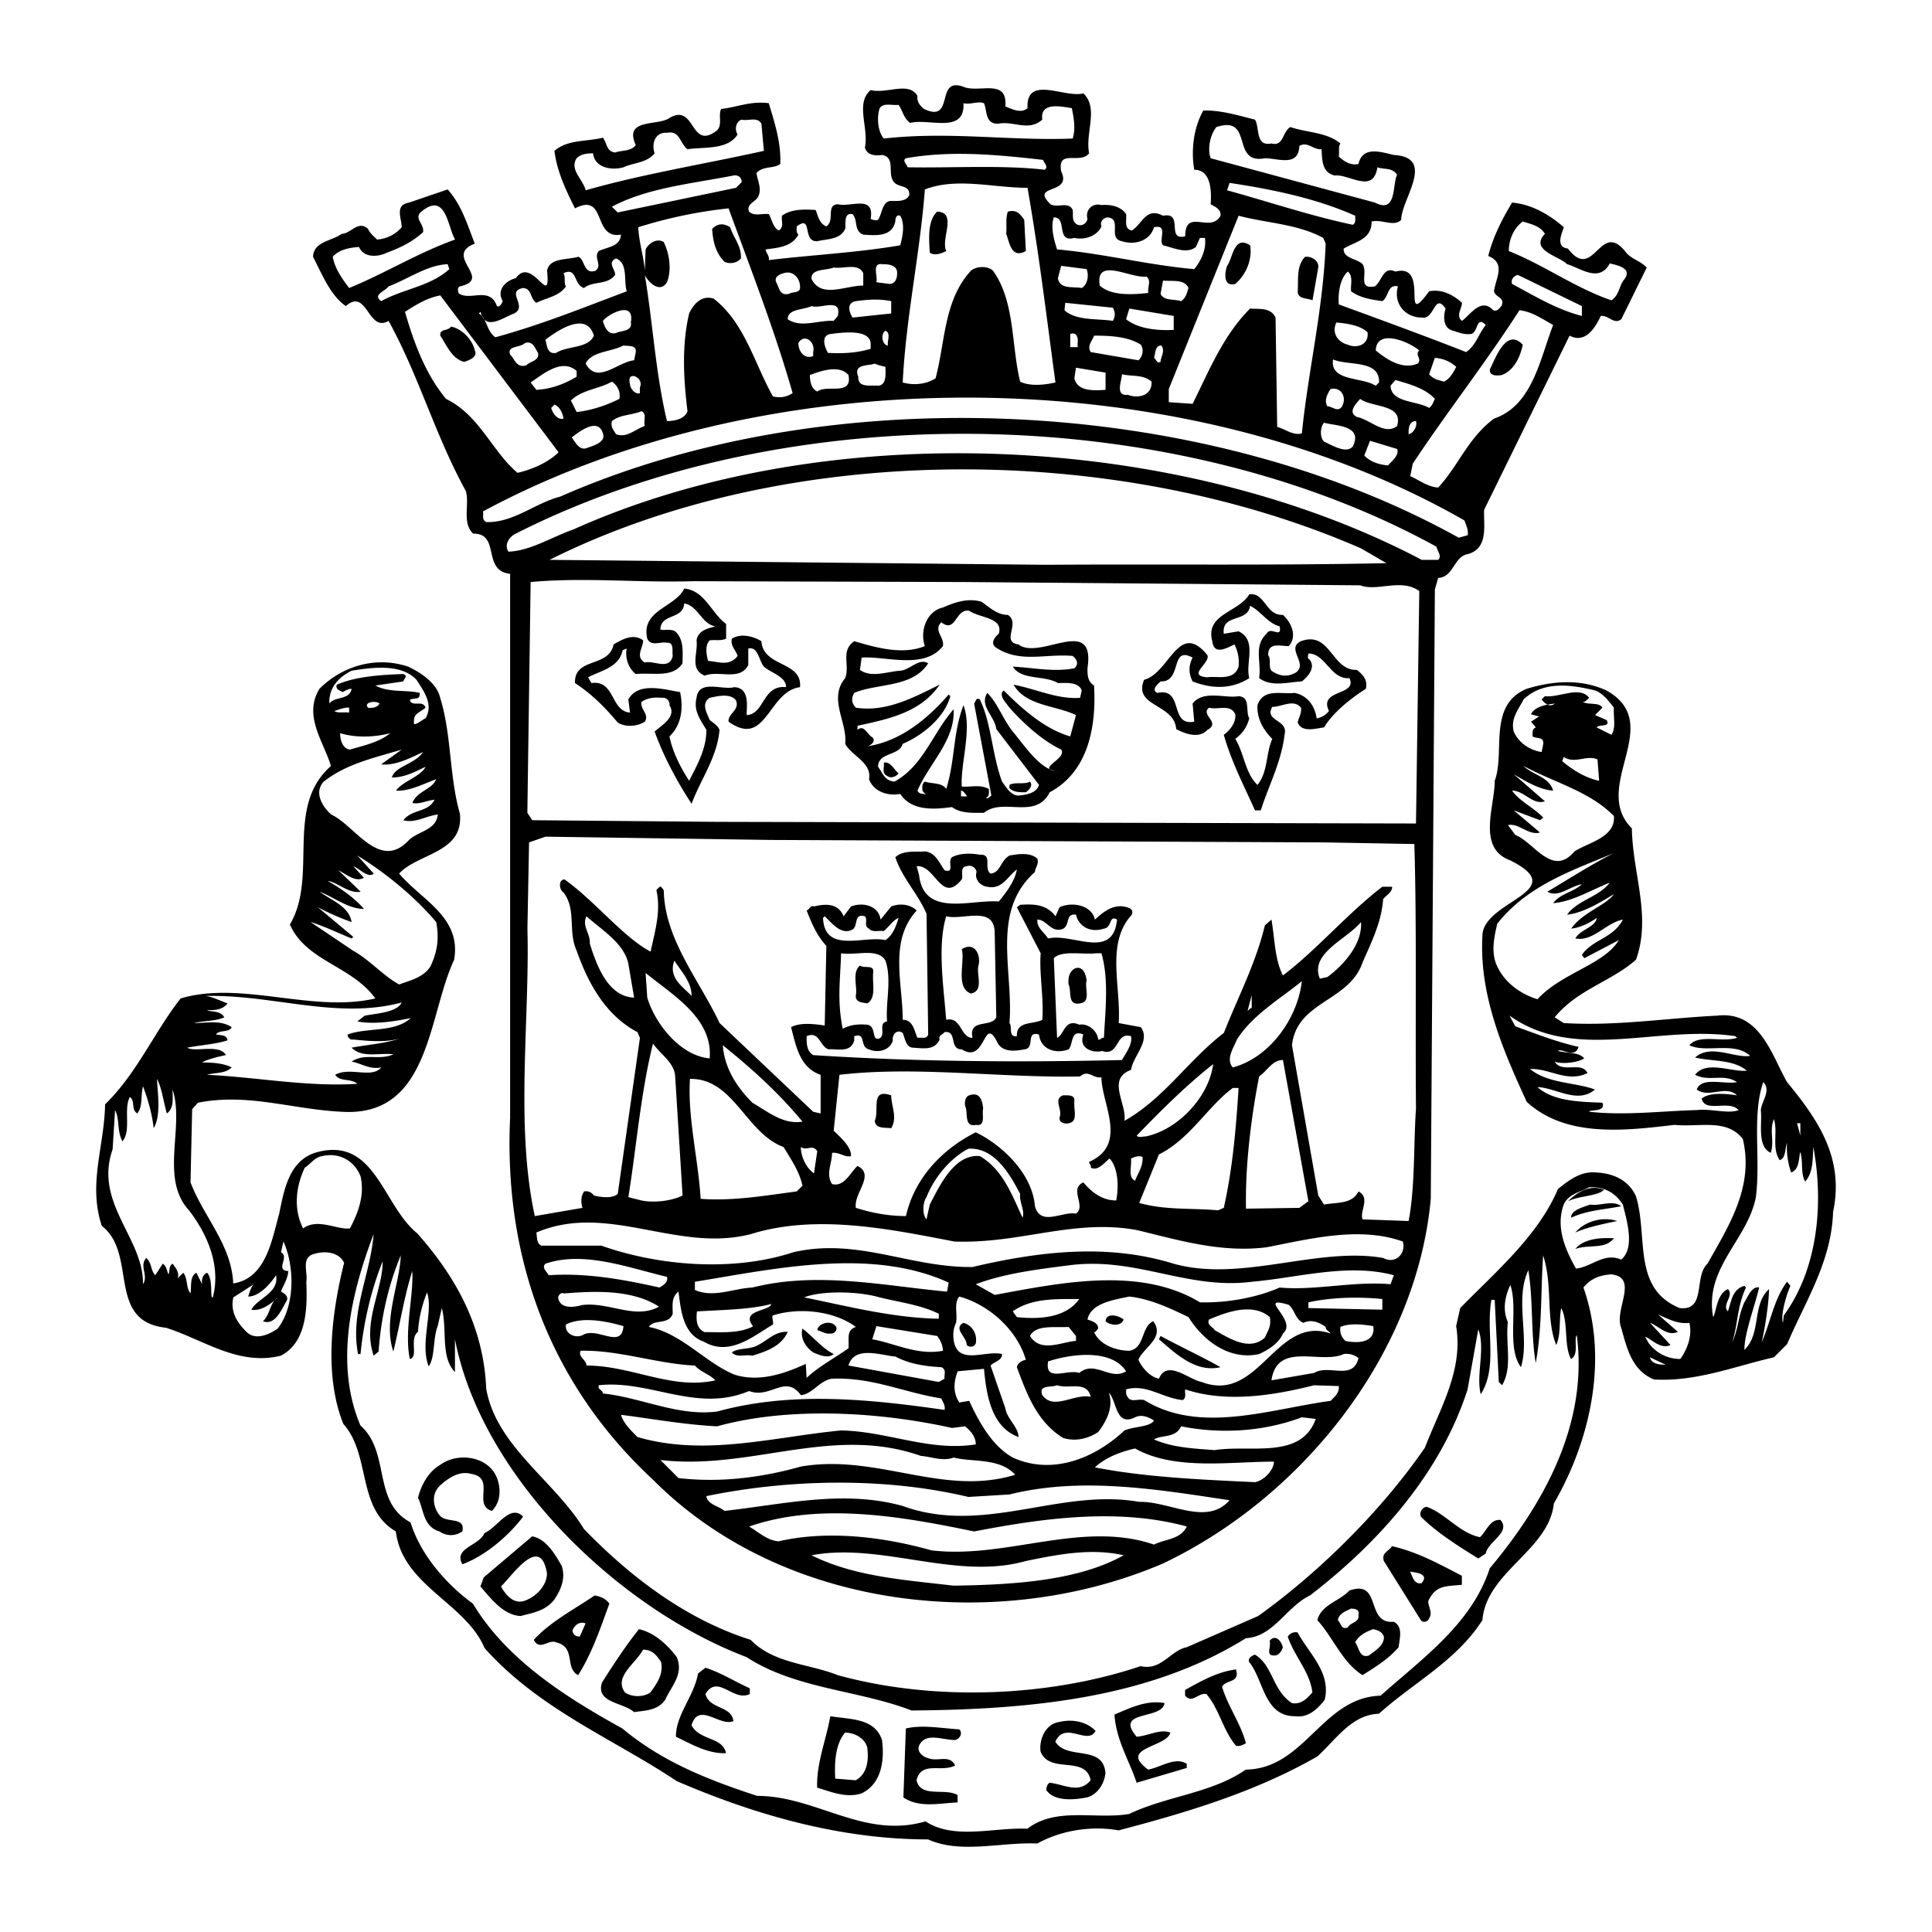 <svg xmlns="http://www.w3.org/2000/svg" width="2500" height="2500" viewBox="0 0 192.756 192.756"><g fill-rule="evenodd" clip-rule="evenodd"><path fill="#fff" d="M0 0h192.756v192.756H0V0z"/><path d="M100.303 10.626c.656.246 1.559.737 2.213.164-.164-3.36 3.688-.983 5.572-1.475 1.557 1.475.164 3.932.574 5.981-.902 1.147-3.197-.492-2.787 1.803 1.148 2.376-3.195 1.229-1.064 3.277.654.41 1.803-.328 2.213.573.08.492-.164 1.147.49 1.476.492.163.902-.164.984-.574-.246-.901.49-1.639 1.393-1.393.982-.082 1.967.164 2.459.901.082.573-.246 1.475.572 1.639 1.066-.656 1.395-2.376 3.113-1.475 2.131-.41.246 2.54 2.215 2.048 0-2.868 2.539-.246 3.521-2.048.082-.656-.574-.901-.982-1.147.082-1.23.082-3.441-1.639-3.441-.328-1.885-.082-4.179.902-5.9 1.639-.082 3.521.492 5.16.902.492.819 0 2.703 1.641 2.376 1.229.327 1.064-1.147 1.883-1.639 1.641.573 3.605.491 4.998 1.639-.244.327-.08.901-.164 1.312.574.492 1.148.9 1.969.737.408-1.885 2.375-1.147 3.523-.901 4.26.246.736 4.425.736 6.473-.736.738-1.885-.082-2.951.164 0 1.803-1.555 1.967-2.785 2.705-.082.983 1.312.983 1.885 1.556.574.901-.572 2.54 1.23 2.213.736-.575.818-2.049 2.047-1.476 3.525-.9.41 5.982 3.361 1.967 1.229-.246 2.375.328 3.277 1.147 0 .573-.656 1.311 0 1.803.818-.574 1.885-2.377 3.113-1.065.41.164.572-.164.82-.41.408-.901-.574-.819-.738-1.475.164-1.312 1.229-2.786-.574-3.523.492-1.967 1.393-3.688 2.377-5.327 1.965.164 3.768 1.229 5.162 2.459-.246.737-.82 1.966.41 2.13 2.621 3.441 3.195-3.032 5.816.409.574.656 1.395.82 2.049 1.476l-2.539 5.162c-.738.573-1.23-.41-2.049-.328-.574 1.23-1.559 2.786-3.113 1.967l-8.523 17.372c-.082 1.475.492 3.851-1.639 4.425-1.393.246-1.393 2.294-2.949 2.376l-.328 1.147-.408 60.8c-1.395 15.322-12.619 29.662-26.715 36.381-16.469 7.047-37.937 4.67-50.884-8.357-10.242-9.506-14.912-22.041-14.256-36.137V66.1v-8.85c-2.869-.327-.901-4.014-3.688-4.014-1.147-1.066-.327-2.951-.737-4.261-3.032-5.491-4.67-11.472-7.702-16.962-2.049 1.229-2.13-3.36-4.261-1.476-1.558-1.064-2.376-3.196-3.277-4.916.082-1.557 1.884-1.557 2.867-2.294.902 0 1.639-1.393 2.622-.492.164.41.574.737.901 1.065a3.57 3.57 0 0 0 2.458-1.229c0-.901-.737-2.213.738-2.459l3.85-1.312c1.393 1.558 1.966 3.524 2.705 5.408-3.196 1.23 1.885 3.524-1.476 4.262-.327.163-.163.41-.163.655 1.064.901 3.113-.738 3.85 1.311.246.165.492-.246.575-.491-.656-1.147.327-2.049 1.31-2.295 1.639-2.294 3.523 3.196 3.113-.737.246-1.31 1.968-1.064 3.115-1.393.654.164.491 1.803 1.72 1.393.737-.573-.245-1.31.327-1.966.82-.41 2.131-.41 2.213-1.639-2.869.491-1.393-4.262-4.589-2.622-.901-1.803-1.802-3.688-2.047-5.736 1.311-1.147 3.195-.901 4.833-1.312.41.493.329 1.393 1.229 1.476.656-.246 1.557-.083 2.049-.737-1.229-2.705 2.213-1.884 3.36-2.705 2.622-1.557 2.047 3.359 4.752 1.229.573-.573.082-1.475.411-2.13 1.556-.165 2.949-.819 4.752-.573.573 1.966 1.229 3.851 1.147 6.063-.656.492-1.722.163-2.376.901.082.737.573 1.556.163 2.376-.246.492-1.229.737-.901 1.475.493.492 1.312.165 1.968.246.327.573.41 1.312.983 1.639.573-.327.246-.983.327-1.475.902-.656 2.13-.656 3.361-.574.246.574.327 1.312 1.064 1.639.902-.573-.082-2.13 1.147-2.212 1.312.328 3.688-.983 3.278 1.475.246.082.41.165.737.082.41-.573.41-1.885 1.312-1.885.655 0 1.474.083 1.803-.573.082-1.147-1.23-.656-1.639-1.475-.493-.82.246-2.294-1.066-2.54-.656.081-1.475.081-1.72-.737.41-1.967-.984-4.425.573-5.737 1.639.41 3.769-.901 4.67.575-.082.573.246.983.656 1.31 3.113 1.476 1.064-3.278 3.934-2.212 1.557.657 4.424-.9 4.178 1.967zM65.742 130.367c-2.39 1.318-4.946-.494-7.666-.164-.824.246-2.226.412-2.39-.742 0-.166.248-.578.577-.412 3.049-.248 6.841-.412 9.479 1.318zm11.212-.265c-.165.742-3.134.576-1.814 2.225-1.402.742-3.215.578-4.864.578-.824-.412-.824-1.238-.742-2.061 2.473-.166 5.193-.166 7.42-.742zm-14.752 2.205c-.164 2.295-2.459.166-3.934.82-.737.492-1.966 0-1.803-.982 1.639-.821 4.017-.329 5.737.162zm32.94 13.111c1.885.49 4.588 0 6.145 1.721-7.21 2.213-13.766-2.131-21.387-.82-3.77 1.066-7.947 1.641-12.209 1.148l-1.801-1.803c9.013 1.064 17.125-3.523 25.975-.41 1.064.082 2.212.574 3.277.164zm12.208-12.127v.492c-1.393.082-3.523 1.229-4.588-.492.574-1.146 2.457-.818 3.852-.9l.736.9zm5 3.523c-1.559.982-3.113-1.146-4.672.164-1.229-.41-3.441.982-3.113-1.148 2.212-.736 6.308-1.31 7.785.984zm25.564-6.146l-7.375-.162v-.574c2.295-.492 4.916-.574 7.375-.328v1.064zm-.9 1.639c.246 1.723-1.639 1.723-2.787 1.477-.41-.41-.572-.82-.492-1.393.902-.411 2.294-.246 3.279-.084zm-1.475 3.197c-.574 2.293-2.951.572-4.426 1.475l-4.26.736c.572-3.932 4.916-1.557 7.209-2.621a1.865 1.865 0 0 1 1.477.41zm-1.969 2.785c.084.656-.408 1.064-.818 1.475-6.062.82-13.029 3.359-18.602-.082-.818-.164-1.475.41-1.801-.654v-.41c2.049-.574 3.686.9 5.654 1.064.408-.246.162-.736.246-1.064 4.178 1.393 8.93.574 12.863-.41l2.458.081zm-6.472 7.539c0 .82-.982 1.885-1.885 2.049-5.244-.246-10.979-.492-15.977-1.477 1.064-.982 2.539-1.557 4.016-1.883 3.932 2.212 9.422 1.311 13.846 1.311zm4.179-4.262c-1.475 4.098-6.555 2.541-10.08 3.113-2.129-.162-4.178-.246-6.062-1.064.738-.492 2.131-.082 2.705-1.311 4.096.818 8.357.49 12.045-.902l1.392.164zm-28.925-5.898c-.41.08-.82.326-.9.736.982 2.623 1.967 5.408 4.588 7.047 1.229.41 2.541.082 3.523-.574.818-1.064 1.557-2.457 1.064-3.932.82.818.656 3.439 2.625 2.457.654-.326 1.393 0 1.883.328-.41.654-1.967.574-2.949.984-2.949 2.785-7.211 4.506-11.145 2.703-2.049-1.148-3.359-3.523-4.343-5.654l-.983.164c-.656-.982-.573-2.049-.164-3.113l2.621-.246c.246 2.623.738 5.816 3.443 6.803 0-.986-1.148-1.805-1.312-2.869l-1.475-4.262c.41-.41 1.148-.492 1.148-1.146-1.721-.41-4.507 1.229-4.834-1.475-.083-.574 0-1.146.245-1.639.165-.902-.245-1.967.329-2.623 2.948.821 5.735 3.28 6.636 6.311zm9.752 19.502c-4.508 2.539-10.98 2.949-16.961 3.031-4.917-.574-9.916-.902-14.176-3.031 6.965-1.312 14.42 2.539 21.385.572 3.197-.654 6.474-1.31 9.752-.572zm-14.915-2.377c6.801-1.312 14.34-2.375 21.223-.492-.654 1.311-2.131 1.23-3.277 1.803-7.211-2.457-14.748 1.475-22.206.574-4.67-1.312-10.243-2.049-15.241-.902-1.147-.08-1.968-.9-2.951-1.475 7.131-2.459 15.325-.985 22.452.492zm3.524-3.688c7.211-1.803 14.832-.492 21.961.574-2.295 2.621-5.982.082-9.014.162-7.949-1.393-15.488 3.359-23.599.41-5.9-1.639-11.882-.164-17.781.492-.575-.492-1.722-.656-1.803-1.475 8.358-1.721 17.863-1.885 26.139.082l4.097-.245zm-4.424-6.8c.491.41 1.065.982 1.065 1.803-4.589.736-8.849-1.312-13.437-1.393-6.801.656-13.604 2.621-20.322.656-.737-.74-1.393-1.395-1.639-2.215 3.195.41 6.31.984 9.587 1.148 7.128-1.967 16.06-1.475 23.435.164l1.311-.163zm12.537-2.951c-1.723-.326-3.688 1.393-4.836-.162-.41-1.066.902-.738 1.475-.984 1.23.409 2.951-.493 3.361 1.146zm-14.913.164c.164.41.41.656.328 1.148-7.457-1.066-15.242-1.885-22.698.164-3.933.49-7.539-1.395-11.39-1.803 0-.328-.573-.41-.41-.82 5.081-.574 9.752 2.785 14.995.574 2.131.818 3.606-1.721 5.163.41 1.147-.084 1.884-1.477 3.115-1.639 4.014-.163 7.209 1.393 10.897 1.966zm0-3.114c.574.246.246.818.328 1.148l-.574.326-9.013-1.639c.573-2.049 3.359-.982 4.67-.9 1.393.737 2.949.983 4.589 1.065zm-24.583-.164c.574.656 1.393.82 2.049 1.475-4.342.984-8.358-1.475-12.865-1.475 0-.572-.901-.9-.573-1.475 3.851-.081 7.62 1.311 11.389 1.475zm24.172-2.949c.328.41.574.984.574 1.475-2.541.492-4.752-.736-7.047-1.146l.41-1.312 6.063.983zm33.187-1.885c.164.9-.166 1.311-.492 2.049-1.557 1.393-3.523.08-5-.738-.162-.326-.818-.49-.572-1.066 1.721-.737 4.344-1.719 6.064-.245zm-19.011-1.802c-1.311 1.885-4.014 2.047-6.227 1.803l-.41-.574c1.885-1.312 4.178-1.229 6.637-1.229zm10.898 1.802c1.477 2.377 4.098 4.342 7.047 3.688.9-.41 1.967-1.064 2.377-2.049 1.557-1.311-2.787-3.852.572-2.867.656.574.656 1.473 1.475 1.803.82-.41 1.639 0 2.215.41 0 .326.326.408.49.654-5.49-1.885-7.129 7.047-12.865 4.834-1.311-.246-3.441-2.295-4.26-.326-.902-.164-1.721-1.148-2.049-1.885.492-1.23 2.703-2.213 1.475-3.852-1.229.574-.818 2.703-2.377 2.949-1.393 0-3.031-.654-3.523-1.885.166.082.246-.164.41-.328 0-.572-.574-.736-1.064-.902.328-1.637 2.621-1.965 4.178-2.293 2.13.247 4.014 1.149 5.899 2.049zm-24.909-.328v.492c-4.588-.082-9.013-1.229-13.438-2.131 1.639-.656 5.243-.656 7.538 0 1.966.493 4.098.739 5.9 1.639zm-23.435 2.787c2.54 1.475 4.834-.492 6.884-1.721.081-.328-.165-.738 0-.902 2.539-.82 6.062-.49 8.275 1.148-.983.326-.656 1.145-.737 2.129-1.393.984-2.95 1.803-4.179 2.949l-.082-1.393c-1.967.902-4.589 1.885-7.13 1.066-2.95-1.229-5.243-4.098-8.521-4.752.491-.82 1.965-.164 2.375-1.312 0-.818-.165-1.639.573-2.211.247 1.802.411 4.261 2.542 4.999zm54.653-5.982c4.672-.408 9.588-1.885 14.178-.654l-.33.898c-3.686-.326-7.537.656-11.061.33-2.213.982-5.244 1.557-7.949 1.475-5.98-3.605-13.848-1.967-20.484-.738l-1.885-1.066c2.787-1.062 6.064-1.475 9.26-1.883 6.718-.901 11.798 2.458 18.271 1.638zm-30.236.082l-.163.902c-6.228-.574-12.948-2.049-19.42-.41-1.884.08-3.852 1.064-5.736.246v-.82c8.031-1.311 17.617-3.442 25.319.082zm-28.105-.574c.164.574-.491.902-.737 1.066-3.688-.82-7.292-1.475-11.062-1.229-.165-.33-.737-.74-.328-1.148 3.851-1.31 8.276.408 12.127 1.311zm8.358-4.26c6.555-2.049 13.93-.492 20.321.736 6.556.246 11.88-2.293 18.19-1.146 4.098.984 8.357 2.293 12.945 1.721 4.262-.82 9.26-2.131 13.604-.574.328 1.229-.738 2.295-1.967 1.639-6.555-1.146-14.176 2.459-20.895.574-6.637-2.049-13.438-1.229-20.074.328-6.229.08-11.472-2.949-17.865-1.475-5.98 1.965-13.356 1.393-19.174-.656h-5.981c-.491-.246-.41-.818-.491-1.311 7.13-3.033 14.013 2.047 21.387.164zm-5.9-23.764c-.82-.9-2.376-1.803-1.72-3.523.738 1.148 1.72 2.131 1.72 3.523zm-6.309-3.195l.574 3.359c-2.622-.082-3.769-3.277-4.424-5.409.082-.982-.82-1.72-.329-2.703 1.558 1.393 3.77 2.704 4.179 4.753zm8.113 9.422c-2.869-.244-5.409-3.357-6.228-6.062l-.165-2.459c2.705 2.212 6.72 4.507 6.393 8.521zm9.258 6.31c-1.885.328-3.442-.982-4.998-1.885-1.639-1.639-2.786-3.523-2.95-5.734 2.95 2.375 5.572 4.752 7.948 7.619zm1.475 2.95l-.327 2.213c-.819-.572-1.312-1.721-1.312-2.623.656.41 1.147-.327 1.639.41zm-3.359-.411c.738 1.23 1.557 2.377 1.885 3.854l-.573.572c-3.115.41-6.393.982-9.587.738-.246-4.016-1.312-8.113-1.066-11.963 4.343-.082 5.572 5.407 9.341 6.799zm-10.816-7.045l.737 11.881c-1.147.572-2.95.738-4.097.492l-1.312-.33c.819-5.078 1.229-10.404 2.458-15.322.74 1.067 2.133 1.885 2.214 3.279zm57.521-6.8c-.162-.082-.244.164-.41.244l.41-1.557v1.313zm7.539-3.116l-.738.164c-1.064-2.539 2.705-3.932 4.1-5.654.161 2.05-1.559 4.18-3.362 5.49zm-2.539.411c-.41 3.688-3.195 7.621-6.885 8.604-.736-.818.084-1.967.41-2.785 1.559-2.46 4.262-4.017 6.475-5.819zm-8.85 8.277c-.41 3.277-3.523 6.555-6.719 7.211-.328 0-.738.162-.902-.084 2.459-2.541 4.916-4.998 7.621-7.127zm-7.783 11.633c-.74-.326-.33-1.391-.41-2.211.326-.164.818-.328 1.146-.164.082.984-.492 1.638-.736 2.375zm10.322-9.258c-.244 3.852-.574 7.949-1.475 11.963l-.574.246c-2.785-.246-5.244 0-7.865-.736l1.967-4.836c3.113-1.557 4.834-4.752 7.373-6.637h.574zm6.965 11.307l-.902.656-5.324.082c-.082-4.262.492-9.014 1.311-13.191.82-.574 1.311-1.639 2.377-1.639l2.538 14.092zm-20.402-27.204c.82-.081.49-1.393 1.311-.901-.41 4.098-4.424 1.312-6.883 1.885-.41-.654-1.146-1.064-1.064-1.885.9 0 1.311 1.23 2.375.984.984-.246.328-1.639 1.475-1.476.327 1.312 1.557 1.804 2.786 1.393zm-14.176-4.916c.165-.409-.246-1.229.492-1.31.491-.165.901.163.983.573-.246.656.328 1.393 1.066 1.475 1.475.329 2.047-1.064 2.949-1.721-.164 1.066-.984 2.212-1.803 3.196-2.705-.245-7.457 1.639-7.948-2.622l-.246-.901c1.885-.165 2.459 3.85 4.507 1.31zm-10.899 4.999c.574-.329.083-1.639 1.23-1.312.327.327-.164.983.41 1.229.327.411.983.165 1.475.246.492-.409.983-1.147 1.475-1.31-.246.818-.573 1.72-1.312 2.212-2.13-.492-6.062 1.393-6.227-2.212l.165-.165c.654.574 1.639 1.967 2.784 1.312zm3.278 3.113c.656 1.884 0 4.177.164 6.064-.901.162-.164 1.146-.656 1.639-.983.492-.327-1.146-1.311-1.311-.902-.082-1.721 0-2.458.41-.573-2.869-.246-4.754-.163-7.539 1.475.246 3.687-.574 4.424.737zm21.551-.737c.736 2.539.41 5.49.246 8.439-.246-.082-.328.246-.574.164-.082-.902-1.064-1.641-1.885-1.475-1.475-.656-1.475.982-2.213 1.311l-.326-7.948c.818-.82 2.867-.329 4.26-.492h.492v.001zm-10.653-2.213l.164 8.604c-.492 1.064-2.786.082-2.375 2.049-1.23 0-1.066-2.131-2.624-1.803-.246-3.195-.901-7.375 0-10.325 1.639.411 4.671-1.065 4.835 1.475zm-8.112 11.635c1.147.082 2.13.246 2.622-.818-.164-.41.329-.492.493-.738 1.311-.164.409 1.723 1.72 1.723 2.457 1.555 2.131-3.688 3.605-.576.574.902 1.803.738 2.621.576 1.148-.084.082-1.887 1.477-1.477.162 1.477 1.639 1.967 2.949 1.477.49-.494.164-2.049 1.475-1.477-.492 1.311.82 1.885 1.885 1.639 1.721.574 1.311-1.967 2.869-1.475.162.818-.492 1.639-.902 2.377-10.324.244-20.73.164-30.809-.492-.656-.41-.656-1.148-.656-1.885 1.31-.574 1.31 1.064 2.212 1.312.737-.084 2.213.408 2.54-.902v-.41c1.229-.41.492 1.064 1.476 1.312.9.408 2.13.08 2.376-.902-.083-.574.409-1.146.983-.738.245.574.327 1.474 1.064 1.474zm10.653 14.586c-.082.902.49 1.639.246 2.375-.984-2.049-1.885-4.752-4.262-6.145-2.54-.246-4.016 2.951-4.999 4.836l-.327 1.475c-.41-.41-.41-1.639 0-2.215.737-1.883 2.294-3.85 4.179-4.832 2.622-.166 4.179 2.621 5.163 4.506zm5.981-11.717c.82-.738 1.312.246 2.131.08 0 2.623 2.705 6.721-1.229 8.441 0 .244.246.328.164.574.736.408 1.393-.574 1.885-.902.9.982.9 2.951.654 4.18-1.393 0-2.457-.82-3.277-1.803-1.475.654.328 2.375-.738 3.113-1.393-.246-3.523 1.311-4.096-.738-.246-3.195-3.197-6.062-5.9-7.373-3.441 1.719-6.145 4.67-6.965 8.355-1.803 0-3.442-.326-4.998-.818-.246-1.475 1.966-3.277.165-4.18-.738.656-1.312 2.131-2.54 1.805-.656-.984 0-2.049 0-3.113.737-.084 1.31.49 1.884.326.082-.902-1.066-1.885-1.722-2.539l.575-5.572c7.619-.902 16.142.328 24.007.164zm24.256-23.354l9.094.164c.246 7.948.082 17.618.164 26.385-.246 3.523-.082 7.865-.736 11.227l-4.59-.164c-.328-.82.82-2.131-.408-2.787-.656 1.312-2.213 1.064-3.443 1.312l-.572-.902-2.623-14.994c.492-4.426 5.736-4.344 7.047-8.277.9-2.047 1.885-4.015 2.049-6.308.328-.41.9-.656.9-1.23h-.982c-3.523 2.705-6.473 6.229-9.914 8.849-.82-1.557-.82-3.687-1.146-5.572l-.656.574c-.902 3.769-2.705 7.21-4.098 10.734-3.605 2.785-5.98 6.555-9.914 8.768.246-1.721-1.805-4.178.656-5.08.244-1.475 1.965-2.867.982-4.262l-2.213-.41c.246-3.686-1.311-7.948 1.311-10.815.246-.654-.49-.737-.818-.819-1.23-.165-2.131.656-2.867 1.31-.328-1.475-2.295-1.802-3.525-1.229l-.408.901c-.902-1.229-2.213-1.229-3.523-1.147l-.328.246 2.375 4.589c-.162 1.965.328 4.506.164 6.637-.9.492-2.621.082-2.539 1.639-.902.082-.41-.902-.738-1.312.41-5.242-1.885-11.142 2.541-15.076 0-.41.41-.737.246-1.311-.656-.656-1.885-.493-2.787-.328-.9.491-.9 1.72-1.885 1.803-.736-.491.246-1.967-1.064-1.885-.984-.164-1.967-.164-2.786.246-.491.409.327 1.639-.737 1.311-.493-.655-.902-1.802-1.968-1.885-.901.083-2.13-.163-2.949.574.655 2.049 2.293 3.687 3.113 5.654l.165 12.045c-.165.492-.656.246-1.066.328-.327-.656-.41-1.803-1.475-1.803 0-3.688-1.393-7.867 1.393-10.897-.656-.656-1.722-.739-2.54-.41l-1.066 1.31c-.163-1.31-1.639-1.802-2.949-1.31l-.738.983c-.491-1.229-1.638-1.312-2.949-.983-.327-.165-.41.246-.737.41.492 1.229.983 2.458 1.966 3.522l-.163 7.948c-1.066-.162-2.459-.326-3.36.164.491 1.805.819 4.016 2.95 4.754v3.852l-.737-.164-9.342-8.852c-2.049-4.342-5.49-8.356-5.572-13.272-.164-.165-.246-.41-.41-.329l-.327.329c.492 2.13-.165 4.179-.574 6.145-2.786-1.475-5.571-5.081-8.603-7.211-.655.083-.491 1.066-.083 1.312 1.312 1.72.41 3.851 1.312 5.816 1.066 3.033 2.786 6.392 6.063 8.113l.246.574-2.213 15.568c-.573.492-1.639.326-2.376.164-.246-.328-.573-.492-.983-.41-.327.492-.327 1.064-.164 1.639l-4.752.818c-1.966-9.012-.492-19.664-.737-28.678l.164-8.604 1.639-.573 22.451.327 55.142.245zM71.379 62.495c-.573.163-1.721.327-1.884 1.392.164 1.312-.738 2.869.818 3.524 1.393-.574 3.523.573 4.344-1.065v-1.639c.982-.246 1.064 1.229 1.558 1.803.737.654 2.211.983 2.211 2.047-2.376-.246-2.13 2.705-3.934 2.786 0-.902.329-2.704-1.229-2.786-1.229.329-3.523-.819-3.769 1.066-.328 1.312.41 2.212.983 3.196 0 1.966-.983 3.604-1.721 5.079-.901-1.393-1.639-2.867-1.966-4.425 1.229-1.147 1.392-2.867 1.064-4.425-1.557-.245-4.179-1.064-5.163.738l.165 1.311c-1.967-.163-1.476-3.278-3.852-2.949l-.328-.574c1.229-.656 3.113-.983 3.441-2.703l.41-.165c-.164.82.083 1.884.901 2.541 1.803-.165 3.688.41 4.67-1.066 0-1.147.165-2.375-.737-3.194-.41-.246-.983-.083-1.474-.165 0-1.639 2.293-.983 2.376-2.622 1.395.246 1.723 2.05 3.116 2.295zm28.269.738c-.41.327-.9.982-.246 1.393 2.377 1.556 4.916.573 7.621.818.41.329.654.821.164 1.229-2.049.41-4.262-.082-6.146-.163.9 1.393 3.113.819 4.508 1.639.736 0 2.047-.164 2.375.737l-.164.737c-2.295.164-4.424-.901-6.637-1.312 1.229 2.13 4.18 2.049 6.227 3.032l-.572 2.13c-2.541-.737-4.752-2.703-6.637-4.588-.574.491.246 1.229.572 1.721 1.475 1.639 3.277 3.277 5.162 4.179.656.983-2.867 1.966-.164 2.213-1.885-.083-3.359-2.458-4.67-4.016-.984-1.229-1.475-2.786-2.539-3.851-.82 1.31.736 2.295.9 3.605l4.262 5.572c-.246.82-1.23.983-2.049 1.066-.738 0-1.229-.82-1.639-1.393-.984-2.623-1.066-5.818-2.213-8.194-.41-.246-.41.246-.574.409l1.721 9.178c-.162.082-.246.327-.572.246.41-.164.326-.574.326-.901-.9-.492-1.801-.164-2.703-.246-.164-2.213 1.066-5.737.165-8.113-1.066 2.786-.82 5.491-1.722 8.358-.409-.656-1.393-.492-2.131-.737-.327.246-.245.573-.245.9l.41.493c-.246-.329-.656 0-.901-.493 1.147-2.704 3.769-4.998 3.606-8.111-2.049 2.294-3.032 5.653-5.9 7.211-.983-.083-1.147-.82-1.639-1.476 0-1.475 2.13-1.065 2.458-2.294 1.966-.82 4.179-2.623 4.752-4.753l-.165-.165c-2.13 2.459-4.833 4.672-8.111 5.164.328-.083.902-.491.492-.901-.492-.246-.82-1.312-1.475-.737v-.41c3.031-.656 6.31-1.312 8.193-4.098-2.376 1.147-5.244 2.786-8.357 2.295-.41-.41-.491-.902-.164-1.475 2.295-.983 5.818-.492 7.375-2.951-.901-.572-1.803.656-2.786.738-1.312.083-2.869.739-4.015-.082l.164-1.229c2.458-.165 6.228 1.229 8.112-1.147.164-.902-.983-1.558-.164-2.376 1.474 1.148 1.393-1.393 2.786-1.147 1.065.738 3.442.656 2.949 2.296zm28.024-.738c.246 1.311-.902-.083-1.312.738-1.311 1.229-.49 2.786-.736 4.425 1.23.9 2.785.408 4.262.327.736-.573 1.393-1.475.736-2.212-.244-.083-.082-.41-.082-.574 1.723 0 2.213 2.622 4.098 2.459.818 1.802-3.113 1.064-2.049 3.277a1.942 1.942 0 0 1-1.229.737c-.164-1.23-.902-2.295-2.213-2.541-1.311.163-3.113-.492-3.688 1.229-.082 1.393.656 2.54 1.475 3.359-.654 1.476-.41 3.279-1.475 4.589-1.229-1.147-1.311-3.114-2.213-4.589.738-.573 1.148-1.146 1.395-2.047-.41-.737.164-2.13-1.066-2.213-1.311.246-3.521-.655-4.588.737L119.15 72c-2.541.492-.984-3.442-3.688-2.868-.656-.327.082-.901.326-1.147 2.215.081.902-3.605 3.197-2.376-.41.818-.41 1.556 0 2.376 1.885.737 3.852.82 5.654-.327-.41-1.558.818-3.771-1.066-4.671l-1.475.246c-.246-2.05 2.375-1.066 2.623-2.787 1.066.492 1.722 1.721 2.951 2.049zM96.289 58.07l39.413.327c1.723.656 4.098-.737 5.9.573l-.328 23.19-69.73-.164-18.437-.164-.492-.737.327-23.025c5.408-.492 10.57.082 16.225-.083l27.122.083zm43.1-13.275c.246.656-.572 1.229-.902 1.639-.9-.082-1.719-.328-2.375-.983l.574-1.476 2.703.82zm-79.236-1.557c.329.901-.982 1.23-1.639 1.476-.737.246-1.147-.656-1.475-1.066.738-.573 2.623-2.049 3.114-.41zm74.812 1.312c-.656.738-1.967-.082-2.869-.492-.41-.41-.41-1.393 0-1.884 1.148.327 3.933.245 2.869 2.376zm6.308-2.541c.164.492-.246 1.229-.736 1.312 0-.246-.082-1.312.736-1.312zm-76.94.492c-.983.329-1.803 1.229-2.868.82-.246-.41-.574-.737-.41-1.312.819-.656 1.966-.573 2.95-.983.573.246.163.983.328 1.475zm-8.113-.737c-.573.165-1.065-.491-1.229-1.064l.329-.329c.491.164.818.82.9 1.393zm83.169.737c-1.229.983-2.703-.656-4.014-.902-.984-.491 0-1.393.326-1.801 1.231.902 4.344.492 3.688 2.703zm-5.489-1.966c-.41.656-.984 0-1.477 0-.328-.575 0-1.229.328-1.722 1.065-.246 1.64.82 1.149 1.722zm-72.108-.737c-1.31.656-2.786 1.147-4.26 1.31l-.574-1.147c1.066-1.064 2.786-1.147 4.098-1.884.49.328.9.982.736 1.721zm81.366 0c-.164.327-.246.656-.572.902-1.23-.739-3.77-.493-3.854-2.214l.492-.573c1.393.409 2.952.819 3.934 1.885zM63.84 38.65v.573c-.491.165-.983-.491-.983-.901-.409-1.475 1.476-.655.983.328zm51.049-.574c.082 1.393-1.311 1.722-2.377 1.312-1.311.165-.572-1.475-.572-2.049.982.245 2.13 0 2.949.737zm-30.235-.655c.409 2.131-2.13.9-3.115 1.638-.573-.246-.737-.983-.737-1.638 1.066-.41 2.95-1.066 3.852 0zm25.647 1.475c-1.229.081-2.787.163-3.113-1.147l.162-1.065 2.951.493v1.719zm-52.77-1.885v.573c-1.229.737-2.541 1.229-4.015 1.312l-.575-.737c1.231-.82 3.116-2.459 4.59-1.148zm30.809-.41c0 .656.164 1.804-.737 1.885-.737-.081-2.048.246-1.967-.901-.574-1.31 1.066-1.064 1.64-1.31.327.162.737.245 1.064.326zm49.246 1.558l-.326.327c-1.395-.901-4.59-.41-4.262-2.622 1.557.656 4.67 0 4.588 2.295zm7.703-1.558c-.246.492-.654 1.229-1.229 1.475-.574-.163-1.066-.246-1.475-.737l.572-1.639c.822.082 1.478.328 2.132.901zm-29.416-2.13c.408.573-.084 1.147-.084 1.639-.408.165-.408-.246-.654-.41.164-.492.082-1.229.738-1.229zm-52.442.655l-.164.819c-1.639.164-3.687 2.459-4.834.329.573-1.23 2.541-1.148 3.769-1.803.491.082 1.31-.081 1.229.655zm-9.752.082c.165.82-.819.82-1.146 1.229-.984.329-1.147-.573-1.639-1.064-.329-.901.983-.656 1.475-1.147.819-.247.983.491 1.31.982zm27.451-.082v.409c-.901.329-1.476-.492-1.476-1.31.575-.983 1.722-.164 1.476.901zm60.472-.164c-.492.41.328.902-.164 1.312-1.475.654-3.113-.41-4.178-1.312.08-2.211 3.277-.901 4.342 0zm-27.778-.572c.326.492.164 1.229-.246 1.556l-4.752-.819c-.41-.574.162-1.147.326-1.639 1.639 0 3.36.081 4.672.902zm-6.31-.164v.41h-.736v-1.312c.656-.246.818.41.736.902zm-20.648 0v.573c-1.311.41-2.786.493-4.261.41-.327-.573-.737-1.721.246-1.885 1.31-.164 3.852-.491 4.015.902zm1.72.245c-.492 0-.819-1.065-.246-1.475.575.246.164.983.246 1.475zm-29.335-.983c-.573 1.311-2.622.983-3.769 1.721-.902.164-.902-.737-1.065-1.312 1.065-.819 4.097-2.949 4.834-.409zm77.188-.328c.164 1.23-1.064 1.639-1.967 1.23-.982-.246-1.639-1.147-1.146-2.213.901.082 2.375.245 3.113.983zm-73.5-.984c.164.82-.82.82-1.312.983-.9.41-1.31-.492-1.475-1.146.493-.655 3.197-2.131 2.787.163zm54.163.738c-1.557.083-3.523-.081-4.752-1.064l.326-1.065 4.426.737v1.392zm-33.514-1.393l-.41.492c-1.556-.083-3.277.738-4.588-.164 0-1.065 1.556-.901 2.376-1.312.902.329 3.032-.901 2.622.984zm27.449-.819c.246.492.246.819 0 1.311-1.639-.247-3.688 0-4.834-1.065l.082-.737 4.752.491zm-22.122.573l-3.852.41c-.328-.491-.655-1.475.328-1.639 1.229-.164 2.295-.246 3.524 0v1.229zm29.661-2.54c-.164.492-.246.984-.736 1.312-.738-.246-1.721 0-2.051-.737l.246-1.312c.985.082 2.131-.164 2.541.737zm-38.757-.163c.082.737-.737.491-1.066.737-.983.246-.983-.574-1.31-1.147-.246-.573.41-.82.737-.901.983-.328 1.639.573 1.639 1.311zm54.98.491c.902.656 1.969.819 3.115.983.656-.41.492-1.721 1.559-1.475-.494 1.72.736 3.113 2.375 3.113 1.311.246 1.229-2.54 2.377-.901-.246.82-.246 1.967.736 2.213.574.163 1.064.409 1.803.327.738-.164.492-1.884 1.475-.901-.736.901-.982 2.049-1.967 2.704-4.178-1.639-8.439-3.196-12.701-4.753-.08-1.064.084-2.539.902-3.278.574.493.246 1.312.326 1.968zm-20.401-1.475c.49.492.082.901.162 1.639-1.475.164-3.688.328-4.834-.738-.49-2.949 3.116-.655 4.672-.901zm-28.27-.328v1.229c-1.803 0-4.179 1.312-5.162-.655-.082-1.066 1.474-.82 2.211-1.147.984.164 2.459-.491 2.951.573zm22.288-.409c.246.655.082 1.556-.492 1.884-.82-.163-2.213.164-2.375-.983l.326-1.229 2.541.328zm-18.929.163c.083.574-.082 1.312-.737 1.312l-1.311-.164c.163-.573-.493-1.966.573-1.803.411 0 1.312 0 1.475.655zm-26.958 2.049c-4.342 1.639-8.604 3.359-13.111 4.588-.901-.654-.819-1.884-1.639-2.376l.164-.163c.492 1.966 2.213.573 3.359.163 1.393-.737-.9-2.212.901-2.54.902.083.656 1.066 1.312 1.476.983-.492 2.294-.656 2.949-1.639-.246-.328 0-.902-.246-1.312 1.393-.656.984 1.147 2.048 1.475.902-.738 2.295-.246 3.114-1.311 0-.573-.819-1.229.083-1.639 1.23.492.739 2.212 1.066 3.278zm44.659-5.326c1.146.246 2.293-.246 2.703-1.147-.164-.491.164-.818.574-.901 1.557.083 0 2.131 1.475 2.377 1.229.409 2.785 0 3.195-1.393 1.475-.329.41 1.311.9 1.802 1.066.246 2.377.901 3.277.164.166-.328.248-.573.41-.901h.492c.164 1.066-.328 2.213-1.064 3.114-4.67-.41-9.014-1.557-13.686-1.967-.326-.983-.654-2.295-.326-3.196 1.393-.001.165 2.539 2.05 2.048zm-21.06-.327c1.229.082 2.868.246 3.196-1.312 0-.246.082-.737.492-.573.491.819.246 2.048 0 2.949-4.261.737-9.096.983-13.11 1.476.081-.41-.246-.655-.329-1.065 1.23-.165 2.622-.246 3.278-1.475-.246-.246-.163-.574-.163-.82 1.639-1.229.492 1.558 2.047 1.476 1.066-.246 2.294-.164 2.786-1.229.083-.573-.164-1.639.737-1.475.574.655.083 1.638 1.066 2.048zm-41.297 3.441c-1.884 1.721-4.589 1.966-6.801 3.195-.901-.656.409-.983.737-1.475 1.966-.737 3.851-2.131 5.899-2.213l.165.493zM74 18.165l-.573.574-11.8 2.458-.573-.573c3.523-1.885 7.948-2.294 12.127-3.113.41-.084.819.162.819.654zm30.072-2.212c.082.327.574.656.164.983-4.18-.492-9.341-.165-13.683-.246-.083-.327-.574-.656-.165-.901 4.59-.819 9.342-.328 13.684.164zm31.137 5.572c0 .327.084.737-.244.901-4.262-.901-8.359-2.294-12.537-3.441l.246-.737c4.342.654 8.685 1.555 12.535 3.277zm22.617 9.996c-2.541-.655-4.672-1.966-6.965-3.195-.164-.491.244-.82.572-.901l6.393 3.113v.983zm-3.687-8.194c-1.557 1.638 1.393 2.213 2.213 3.032 1.393.41 3.195 1.885 4.26-.082.574.164 2.295.41 1.475 1.558-.572.655-.49 1.556-1.311 2.13-3.605-1.229-6.719-3.523-10.242-4.916 0-1.147.492-2.294 1.393-2.95.737.245 1.719.409 2.212 1.228zm-27.942-7.538c1.311 0 3.359.901 3.439-1.229.82-.492 1.395.41 2.213.327.082 1.065 0 2.294 1.312 2.623 1.475-.164 3.852 1.884 4.262-.82.654.246 1.473 0 1.965.737-.492.983 0 3.934-2.211 2.786l-16.389-4.425c-.328-.901-.082-2.295.572-3.113 3.771-1.229 1.396 3.769 4.837 3.114zm-26.631-3.441c1.557-.329 3.031.818 4.424-.41-.246-1.803 1.885-1.312 2.951-1.147.162.902.408 1.966.082 3.032-6.311.246-12.292-.737-18.846 0-.574-.656-.737-2.049-.41-3.032.41-.574 1.229-.246 1.885-.329.41.574.491 1.312 1.147 1.803 1.884-.492 5.49 1.147 5.327-1.966.737.163 1.474-.246 2.046 0 .33.737.084 2.049 1.394 2.049zm-23.598 0l.246 2.703c-5.901 1.312-12.046 2.295-17.782 3.934-.246-1.066-1.639-2.049-.901-3.196.41-.409.983-.491 1.639-.491.164 1.474 1.884 1.72 3.031 1.393 1.065-.491 2.294-.41 3.113-1.393-.327-.902 0-2.131 1.229-2.049 1.312-.246 1.23.984 2.049 1.639 1.72-.246 4.015.083 4.998-1.475-.328-.492-.163-1.31.41-1.474.657.163 1.558-.33 1.968.409zM45.404 23.901c-3.687 1.311-6.965 3.359-10.57 4.834-.737-.983-1.393-1.884-1.639-3.113.656-.737 1.639-.902 2.622-.983.491 1.147 1.967.983 2.786.573 1.311-.492 2.54-1.064 3.604-2.048.164-.82-.983-1.393-.163-2.049 2.458-2.049 2.622 1.557 3.36 2.786zm10.324 21.222c-.983.984-2.622 1.722-4.096 2.049-2.541-2.13-3.769-5.735-7.129-7.374-2.048-2.459-3.195-5.572-4.097-8.686 1.147-.738 2.212-1.393 3.523-1.639l11.799 15.65zM72.69 20.788c2.212 6.063 4.588 12.126 6.391 18.436-.656.41-1.229.492-1.966.329-1.885-3.361-2.786-7.293-5.901-9.751-1.229-.41-2.047.573-2.458 1.474-.737 3.115-.574 6.474-.164 9.751-.246.737-1.229.983-2.049.983-1.147-4.833-1.393-9.668-2.211-14.585.081.327 1.393 2.049 2.211.737.493-1.229.247-2.867-.327-4.015-.656-.41-1.474.081-1.803.737l-.081 2.13c-.082-1.31-.574-2.786-.656-4.342a46.284 46.284 0 0 1 9.014-1.884zm29.826-2.049c1.148 6.556 1.885 12.782 2.787 19.42-1.066.246-2.541.409-3.523-.083-.902-3.687-.492-7.948-2.705-11.062-.492-.491-1.639-.491-2.211 0-2.705 2.95-2.541 7.047-3.524 10.734-.901.573-2.13.737-3.277.41.327-6.555 1.72-12.783 2.211-19.257 3.196-1.228 6.8-.162 10.242-.162zm29.5 4.998l.246.573c-.246 6.556-1.723 12.537-2.377 18.928-.82.246-1.639-.409-2.459-.655l-.164-10.898c-.492-1.065-1.721-.819-2.539-.901-2.705 2.704-4.098 6.228-5.736 9.506l-2.377-.165v-1.311l6.965-17.289c2.784.737 5.9.819 8.441 2.212zm22.943 8.685c-1.312 3.359-2.049 8.031-5.9 9.341-2.623 1.966-3.523 4.671-5.572 6.882-1.064-.081-1.885-.737-2.785-1.146l.246-1.23c3.357-5.079 7.455-10.324 10.65-15.322 1.312.165 2.295.902 3.361 1.475zm-8.85 19.503c.162.49.408.9.326 1.474l-.9.246c-25.482-14.176-62.685-15.978-89.643-4.097-2.541.656-4.671 2.622-7.375 2.54-.491-.246-.246-.737-.327-1.064 28.597-15.406 69.894-15.16 97.919.901zm-2.787 2.622c.082.492.572.9.164 1.31h-1.639c-24.09-12.7-59.324-14.42-84.644-3.031-2.131.737-4.262 2.13-6.473 2.213-.492-.737.164-1.557.737-1.803 26.959-13.684 65.306-13.276 91.855 1.311zm-4.998 1.639c-11.471.246-22.289.081-33.924.163l-49.574-.492c23.763-11.881 56.539-11.799 80.958-1.147l2.54 1.476zm-64.405-30.4c-.41.491-1.147.573-1.639.327-.902-.901-1.147-2.048-1.229-3.277.573-.573 1.147-.573 1.802-.163.329 1.064 1.147 1.884 1.066 3.113zm20.485-.738c-.491.246-1.147.492-1.639.163-.082-1.311-.246-3.195.738-4.097 2.048.083.328 2.705.901 3.934zm7.784-3.114l.164 3.114c-1.475.819-1.639-.901-1.965-1.721.08-.983-.084-1.393.162-2.212.902-.246 1.23.246 1.639.819zm22.535 2.54c.246 1.393-.41 2.95-1.477 3.852-1.229.328-1.064-1.147-.818-1.803.572-.737.656-3.113 2.295-2.049zm6.8 2.213l-.574 3.277c-.492-.246-1.475-.082-1.475-.901.082-1.066-.164-2.54.736-3.441.657-.082 1.395.41 1.313 1.065zm20.403 7.703c-.246 1.229-.9 2.622-2.129 3.032-.494.082-1.23.082-1.148-.574.574-1.148 1.638-4.18 3.277-2.458zm-104.555.572c.328.656-.574.983-1.066 1.147-1.229-.328-1.721-1.639-2.376-2.622-.082-.737.737-.41 1.064-.901.985.165 2.132 1.229 2.378 2.376zM72.445 62.25v1.475c-.656.246-.902.082-1.639.163-.493.493-.329 1.393-.165 2.049 1.065.083 2.131.574 2.95-.492-.163-.572-.737-.982-.573-1.72.901-.575 2.13-.246 2.95.246.163 2.622 4.096 1.966 3.851 4.588-3.196.41-3.359 6.146-7.128 3.442-.083-.818 1.146-1.147.737-2.13-.574-.738-1.885-.41-2.622-.246-.902.573-.247 1.558 0 2.212.327.246.818.574.982.984-.246 2.785-1.884 4.916-2.786 7.374-1.393-2.13-2.786-4.671-3.688-7.211.738-.655 2.213-1.474 1.476-2.622.082-.41-.329-.819-.738-.737-.738-.082-1.475 0-2.048.41-.164.737.819 1.229.328 1.966-.738.492-1.967.574-2.705.082-1.31-1.556-2.622-2.868-4.261-3.932-.081-2.622 3.361-1.476 3.852-3.852.819-.491 1.966-1.147 2.949-.41 0 .738-.819 1.64.165 2.213.901-.246 2.458.819 2.786-.656-.082-.491.165-1.393-.574-1.311-.654-.163-1.556.41-1.966-.409-.656-2.869 2.786-3.115 3.688-5 2.047.163 2.703 2.457 4.179 3.524zm56.127 2.211c-.9 0-2.049-.41-2.049.901.33.41 0 1.147.33 1.556.818.574 1.639.656 2.457.164 1.229-.902-1.064-2.376.492-3.113 2.949-1.066 3.031 2.949 5.572 2.868.736.574 1.064 1.066.9 1.885-1.557.983-3.277 2.376-4.18 3.852-.736.082-2.211.573-2.621-.493.082-.491.41-.9.328-1.474-.738-.902-1.885-.082-2.869-.082-.818 1.474 1.639 1.229 1.229 2.786-.326 2.704-1.557 4.998-2.375 7.538h-.574c-1.146-2.54-2.375-4.916-3.113-7.538.656-.491 1.23-1.23 1.146-2.049-.49-1.065-1.721-.41-2.621-.655-.902.737 1.229 1.474-.164 2.213-.818.9-2.211.408-3.113-.083-.164-2.54-4.344-2.211-3.197-4.917 2.541-.656 3.443-5.981 6.311-2.458.328.818-2.131 2.049 0 2.212.982-.163 2.623.41 3.113-1.064a3.976 3.976 0 0 0-.41-2.213c-.736.329-2.047 1.147-2.213-.327-.736-2.705 2.623-2.868 3.689-4.67 1.557-.246 1.639 2.13 3.359 2.049.819.736 1.476 2.129.573 3.112zm-28.023-3.113c1.312.818-.736 2.703 1.066 2.949 2.129 1.639 7.703-3.032 6.883 2.376 0 .656 0 1.312.654 1.722.246 4.097-.572 8.604-4.424 10.652-1.393 2.786-4.672.491-6.557 2.049-1.145 0-2.292.081-3.194-.574-1.803.246-4.015.41-5.162-1.311-1.393.246-2.705-.328-3.113-1.475.327-1.639-1.803-2.377-2.377-3.523.246-2.131-1.72-4.507 0-6.555.492-1.312-.492-2.705.901-3.688 2.213.656 4.835 1.393 7.046.492-.491-1.394.083-3.442 1.804-3.852 1.147-.492 2.458-.983 3.851-.573.821.572 1.557 1.311 2.622 1.311zm-56.632 8.273c1.147 3.688.901 7.867 1.967 11.555.409 3.932-4.179 3.932-6.063 5.98 2.295 2.705 6.227 4.343 5.489 8.604-2.622 5.572-2.376 15.732-11.226 15.16-4.998-.248-9.341-1.885-14.339-.902l-.573.654-.164 7.293c1.31 3.441 4.097 6.229 4.261 10.08 3.277-.494 3.852-4.344 4.589-6.965.491-2.377.983-5.408 3.851-6.146 5.736-1.475 6.474 5.326 9.914 8.111 3.934 4.426 6.638 9.424 6.884 15.486.983 5.738 6.801 9.18 9.75 14.012 4.835 4.998 10.407 9.098 16.634 11.062 2.294 2.377 5.818 2.377 8.686 3.523 9.506 2.623 20.978 2.213 30.235-.9 2.049.492 2.951-1.557 4.59-1.885l7.129-3.113c6.062-4.344 12.291-10.488 16.633-16.797 1.477-3.852 3.852-7.703 3.115-12.129l.408-1.803c3.523-3.605 7.785-7.211 9.752-11.881 1.146-.902 2.295-1.803 3.852-1.639 1.637.082 3.195.736 3.932 2.377 1.23 4.014-.41 9.176 4.344 11.143 2.703.328 1.395-3.113 2.787-4.424 2.129-3.77 4.67-7.703 3.523-12.455-1.639-2.049-4.264-1.148-6.801-1.393-4.918.572-10.818 1.311-14.75-2.295-2.377-5.162-4.754-10.652-4.426-16.552 0-3.523 9.014-4.424 2.787-7.538-3.361-1.229-1.557-5.326-1.557-7.948 1.064-2.867-.738-7.539 3.195-9.177 2.703-.82 5.408-.984 7.947.163 5.982 3.36-1.639 9.587 2.539 13.766.084 4.589 1.969 8.767.41 13.11-2.539 2.213-5.816 2.949-8.111 5.736l.9.574c5.162.326 10.244-.492 15.324-.738 4.262-.492 5.408 3.932 6.965 6.637 3.031 3.688 5.736 7.539 4.588 12.947-.164 4.998-2.785 8.93-4.588 13.191l-1.311 1.311c-3.934.902-7.785 2.459-11.965 2.213-2.213-.9-2.703-3.113-3.277-5.162-.736-1.803 1.805-4.998-.982-5.326-1.146.082-2.049.408-2.785 1.311 2.539 7.211.654 15.324-2.951 21.551-.492 4.67-6.719 6.801-7.129 11.637-2.621 4.096-6.883 6.227-10.324 9.34-2.703.082-4.26 2.541-6.145 4.262-6.146 3.523-12.947 5.572-19.83 7.373-2.705-.49-5.736 0-8.113 1.312-3.604-.164-7.619 1.064-10.897-.41-8.767 0-17.29-2.457-25.073-5.818-6.392-4.26-13.685-7.129-19.174-13.273-1.885-4.506-8.194-6.229-8.85-11.637-3.932-2.293-2.458-7.619-5.243-10.734-1.967-4.916-1.147-11.143.081-16.059-.491-1.066-1.885-1.229-2.949-.902-1.393.328-.655 1.803-.82 2.787.083 2.295.165 5.98-2.541 7.373-4.26 1.066-7.784-1.639-11.472-2.785-5.981-.654-2.785-7.375-6.391-10.16-1.393-4.18.246-7.865.328-12.129 3.195-3.113 4.998-7.373 7.539-10.568 6.063-1.803 13.192 1.475 19.42 0-2.377-3.279-6.884-3.688-8.523-7.375 2.868-4.834-.573-11.717 4.098-15.815-.738-2.458-2.786-4.998-1.148-7.701 2.293-2.295 5.654-3.278 8.85-2.213 1.229.574 2.867 1.638 3.195 3.113zm-9.084.986v.491c-.491-.082-1.147.083-1.475-.163.328-.082 1.066-.41 1.475-.328zm1.148 46.788c.41 1.885-.246 3.605-1.066 5.162-1.31.164-3.195-1.066-4.669 0-.984-1.885-.738-4.178.163-6.062.656-.41.902-.984 1.721-1.148 1.721-.411 3.278.491 3.851 2.048zm-8.275 15.158c-.82.574-2.213 1.23-3.115.328-.902-.9-1.639-1.967-1.311-3.441l2.048-1.312c-.328.33-.409.82-.573 1.23 1.066 0 2.13-1.146 2.787-2.129.327 1.801-1.885 2.293-2.458 3.439.9.164 1.885-.49 2.622-1.229-.82.574-.737 1.721-1.476 2.377 1.23.49 1.884-1.23 2.376-2.049.246-.492-.409-.82-.573-.9.246-.656.655-1.23.737-2.049-1.393-.082.164-1.395-.737-1.885l.246-1.066c1.147 2.541 1.147 6.475-.573 8.686zm-11.062-21.467c.737-.492.573-1.559.573-2.377 1.229 3.688-1.311 8.85 1.639 12.045 1.884 2.457 3.196 5.572 2.376 8.686-.327.164.082-1.803-.573-2.457-.41.162-.574.654-.493 1.145l-.573-1.145c-.656.326-.492 1.311-.573 2.047-.493-.492-.246-1.475-.739-2.047l-.573.572c.246-.49-.164-1.066-.492-1.475-.41.246-.245.738-.41 1.064-.163-.326-.163-.818-.573-1.064l-.737 1.148c-.493-.492-.328-1.23-.901-1.723-.737.82.246 1.723-.328 2.621.083-4.588-4.917-8.109-3.032-13.438l.246-3.934c.492.984.165 2.051.739 3.115.9-1.064.082-3.195.737-4.424.573.408.082 1.229.737 1.639.574-.656.328-1.803.574-2.705.491 1.312.901 2.705 1.065 4.18.737-1.229.41-3.359.328-4.916.49.902.654 2.295.983 3.443zm23.434-11.065c-.492.986-2.376 1.066-3.687 1.312l-.737.574c1.639.328 3.687 0 5.325-.328-1.639 1.475-4.342.9-6.31 1.639 0 .246.246.574.574.492 1.556.164 3.441.328 4.834-.164-1.557.572-3.278.654-4.998.982 1.065 1.064 2.704.492 4.179.656-1.393.654-2.867-.164-4.179.738.983.162 1.803.818 2.95.572-.901 1.148-3.115-.082-4.589.738.492.738 1.558.328 2.213.9-4.917.328-9.997-.656-14.995-.9.818-.246 1.802-.082 2.457-.738-.818-.41-1.884-.492-2.95-.492.329-.244 1.558-.572 2.378-.736-.656-1.148-3.115-.246-3.853-.738 1.147-.244 2.786-.328 4.016-.736-.082-.574-.738-.492-1.147-.574.247-.492 1.311-.164 1.557-.738-1.147-.736-2.376-.41-3.769-.41.983-.244 2.13-.162 3.032-.572-.41-.736-1.393-.49-1.72-.736.818.08 1.639-.084 2.048-.656-.738-.246-1.475-.656-2.212-.738 6.719-.165 13.11 2.376 19.583.653zm3.441-8.028c.329 1.722.082 3.032-.573 4.425-.739 1.146-2.049 1.393-3.115 1.803-1.556-.82-2.949-2.459-4.588-3.361l-4.261-2.867c1.147.328 2.703 1.066 4.097 1.639l.164-.163-3.523-2.95a24.357 24.357 0 0 0 3.359 1.475c-.246-1.556-1.966-2.131-3.196-3.032 1.476.574 2.869 1.722 4.425 1.722-.9-1.066-2.294-2.049-3.604-2.786.901.082 2.13 1.311 3.277 1.064l-2.213-2.13c.82.41 1.722 1.23 2.54.738l-1.064-1.147c.656.246 1.475 1.229 2.049.737l-1.639-1.803c2.703 1.638 5.735 4.097 7.865 6.636zM38.03 76.26c1.393.164 2.949-.656 4.178-1.229-.819 1.229-2.785 1.393-3.113 2.54 1.312 0 2.294-.573 3.36-1.065-.491.983-2.213 1.393-2.95 2.376 1.312.083 2.703-.655 4.015-1.146-.41 1.065-1.885 1.146-2.376 2.376.656.163 1.475-.246 2.212-.328-.655 1.312-2.212.901-3.113 2.049 1.147.328 2.213-.41 3.441-.573-.164 1.556-1.884 1.639-2.867 2.539-2.951 3.196-5.408-1.475-7.785-2.539-.901-.82-1.72-2.213-.737-3.277 2.294-1.803 5.08-2.377 7.784-3.196L38.03 76.26zm-.165-6.063c-.164.329-.656.493-1.147.41-.491-.573.82-.737 1.147-.41zm3.688-2.377c.737 1.147 1.72 2.459.901 3.852-.41.163-.737.573-1.147.573-.083-1.064.327-.983 1.147-1.639-.247-.737-1.066-.165-1.476-.573-.327-.41.491-.246.738-.41.163-.082.163-.329.163-.492-1.311-.327-3.113 0-4.425-.737l2.786-.41c.081-.327.491-.492 0-.737-2.295.082-4.752.246-6.637 1.064-.165.493.327.574.573.737.328-.163.574-.327.901-.327-.165 1.147-1.721.737-2.212 1.475-.083-1.557.9-2.622 2.212-3.278 2.051-.327 4.919-.737 6.476.902zm-2.622 5.327c-1.066.901-2.623 1.229-4.016 1.639-.737-.082-.983-.983-.983-1.639 1.639.491 3.442.41 4.999 0zm122.09-2.54c-.082.901.244 1.967-.246 2.704l-1.475-.737c.164-.328 1.475 0 .982-.738l-1.146-.492.736-.737c-.326-.573-1.311-.246-1.967-.573.33 0 .41-.246.656-.41-.982-1.229-2.949 0-4.424-.164l-.328.328c.328.409.818.819 1.311.409-.736.083-1.967.245-2.377 1.065l.902.246c0-.165-.572.327-.902.491l.492.574c-.41.163-.326.573-.326.9.326.246 1.146 0 1.064.738l-.164.819c-1.146-.165-2.295-.902-2.785-2.049-.328-1.31.49-2.211.982-3.195 1.967-1.884 4.752-1.476 7.129-.901.738.247 1.394 1.066 1.886 1.722zm-1.638 5.162l.164 2.13c-1.23-.246-2.541-.983-3.688-1.966l.164-.41c1.065.737 2.293-.246 3.36.246zm1.638 5.653c.164 2.131-2.539 2.622-3.934 3.523-2.213 2.623-4.014-.901-5.898-1.639l-.738-.983c1.064-.246 2.049 1.066 3.195.737l-2.621-2.212 2.621.983.328-.246c-.9-.982-2.377-1.639-3.113-2.704 1.229 0 2.049 1.476 3.277 1.065l-3.113-2.703c1.229.737 2.621 1.556 3.934 1.638-.41-1.393-2.049-1.557-2.951-2.458 3.031 1.64 6.637 2.542 9.013 4.999zm0 3.688c-2.131 1.066-4.424 2.541-6.637 3.851 1.064.656 2.293-.573 3.441-.737-.902.82-2.131.901-2.867 1.885 1.965-.163 3.77-1.31 5.652-2.047-1.146 1.474-3.195 1.72-4.26 3.195 1.555-.163 3.195-1.147 4.67-2.049-.82 1.147-3.115 1.803-4.262 3.441.82-.081 1.723-.491 2.541-1.064-.082.901-1.639 1.147-2.131 2.047 1.803.329 3.031-1.556 4.752-1.885-.982 1.885-3.031 1.968-4.096 3.523l.246.329 3.441-1.803c-1.477 2.458-5.736 3.276-8.113 5.899-1.639-.492-3.277-1.639-4.014-3.277-.656-1.311-.328-2.868 0-4.261 3.034-3.851 7.54-5.326 11.637-7.047zm12.116 18.269l.164.164c-1.475.492-3.77-.408-4.752.738 1.639.82 4.506-.41 6.062 1.066-1.557.246-3.934-1.23-5.49.162 1.721.41 3.77.164 5.162 1.312-1.557.164-4.016-1.064-5.162.41 1.393.736 2.869-.166 4.18.736-1.311.246-3.523-.574-4.016.738 1.229.9 2.867-.492 4.016.574-.656-.084-2.623-.41-3.523.326.328 1.475 2.703.082 3.688 1.148-1.066.41-2.705-.166-4.18 0-3.359.08-7.129.572-10.734.164 0-.248 1.721.08 1.311-.902-2.375-.082-4.916-.164-6.473-1.557 1.885.08 4.016 1.719 5.736.246-1.967-.738-4.67-.574-6.475-2.049 1.967-.082 3.688 1.393 5.736.408-.572-1.229-2.539.082-3.277-1.146.574.246 2.213.164 2.949-.326-.572-.656-1.721-.492-2.621-.738.328-.328 1.721.818 2.049-.41-2.213-.492-4.262-1.311-6.311-2.049l-.572-1.064c6.554 4.672 14.832.902 22.533 2.049zm2.539 7.377c.164 1.309-.408 3.604.984 4.26.408-1.066-.164-2.295.328-3.359.41 1.311-.246 2.867.572 4.098.656-.246.492-1.148.738-1.721-.082.9.082 2.049.408 2.949.82-.328.738-1.311.902-2.049.328.984 0 2.049.492 2.949.818-.9.736-2.211.818-3.439 1.066 5.734.41 12.209-2.949 16.797l-.082.736c-.246-.654.246-2.539.738-3.686l-.328-.41c-1.311 1.721-1.639 4.014-2.539 6.062.244-.982.736-3.852.736-5.326-1.721 1.559-.736 4.426-2.459 6.064 0-1.639.984-4.18 1.477-6.229-.738-.162-1.148.984-1.477 1.477-.654 1.475-.572 2.621-1.229 4.014.574-1.639.492-3.605 1.393-5.49l-.164-.162c-1.229.326-1.311 1.639-1.639 2.539-.656-.654.656-1.557 0-2.213-1.146.492-1.146 2.295-1.475 2.787-.902-4.916 3.441-7.703 4.262-11.963.49-3.854-.41-8.195.736-11.473.823.819-.159 1.886-.243 2.788zm-9.504 25.4c-.41 0-1.393 0-1.557-.738l1.557.738zm2.377-4.179c.326 1.312-.246 2.705-.902 3.607a3.879 3.879 0 0 1-3.195-1.641l-.328-.574c.574.164 1.557 1.312 2.541.82l-2.049-2.213c.9.328 1.719 1.393 2.785.902l-1.965-1.721c.982.411 1.964.984 3.113.82zm-6.637-11.799c.408 1.639 1.229 4.344-.166 5.49-1.721-.738-2.949.738-4.506.9-1.064-1.885-2.049-4.096-1.23-6.391.494-1.066 1.639-1.229 2.541-1.721 1.556-.081 2.621.575 3.361 1.722zM86.526 174.34c.164 1.312 0 2.623-1.147 3.277l-2.049-.164c-.081-1.557 0-3.439.983-4.588.984 0 1.967.574 2.213 1.475zm-20.568-8.522c.246 1.23-.41 2.131-1.064 3.033-.656.49-1.885.49-2.54 0-1.147-1.559 1.064-2.869 1.803-4.262.9.001 1.31.493 1.801 1.229zm-8.11-2.539c-.492 0-.656-.246-.739-.574.164-.492.655-.984 1.312-.738l-.573 1.312zm-3.278-6.31c0 1.312-1.23 2.459-2.376 2.787-1.066.244-1.804-.738-2.213-1.475 1.065-.984 3.933-5.328 4.589-1.312zm87.266.982c-.738.164-.902-.654-1.148-1.146.492.082 1.966.164 1.148 1.146zm-6.311 3.115c.164.818-.736.738-1.064 1.311-.656.246-.656-.41-.984-.736.084-.656.82-.902 1.312-1.148.326-.001.9.081.736.573zm2.541 2.213c.082.9-.982 1.475-1.475 1.885-.984.326-.984-.82-1.393-1.312.408-.738 1.145-1.064 1.801-1.311.411.082.903.246 1.067.738zM35.723 135.092h.245c.329-3.277 1.066-6.393 2.213-9.26 0 2.949-2.049 6.062-.902 9.422l.492-.408c.246-3.441.983-6.639 2.212-9.588-.082 2.787-1.802 6.473-.738 9.588.656-2.705 1.065-5.408 1.885-8.031.164 2.377-.819 5.9-.246 8.77.901-.166-.082-2.051.82-2.705.082-1.395.41-2.703.901-3.934.655 1.885-.738 5.08.163 7.375.656-.902.41-2.787.901-4.016l.41-1.803c.573 2.213-.165 4.836 1.311 6.391v-3.277c2.623 13.604 16.142 26.795 29.089 31.713 4.917 3.193 11.143 3.277 16.47 5.326 11.881-.084 23.762-1.23 33.35-7.211 2.785-.164 4.014-3.115 6.391-4.262 7.047-5.408 13.109-12.373 15.732-20.566l1.064-5.982c.738 1.885-.244 4.506.246 6.473 1.721-2.703.492-6.227 1.066-9.422h.328l.408 8.193.328.328c1.066-1.803.328-4.016.574-6.311-.574-1.311-.246-2.621.246-3.688.818 2.295-.41 6.229 1.064 8.195.9-2.949-.656-6.719.736-9.67.492 2.951.246 6.475.738 9.262.656-3.607.492-7.213.738-10.736.982 2.949.246 6.391 1.311 8.932.492-1.146.246-2.375.492-3.688.738 1.393.244 3.77.982 5.082.82-.41.246-1.969.574-2.377 1.146 8.848-3.277 16.797-8.686 23.27-1.803 5.49-6.555 8.852-10.898 12.701-5.818.164-7.539 7.293-13.438 7.375-3.443 2.377-7.867 2.621-11.637 4.426-3.359.572-7.293-.738-10.16 1.475-3.277-.164-7.292 1.146-10.16-.738-6.145 1.803-10.899-2.541-16.798-2.541-4.752-1.557-9.423-3.357-13.438-6.719-5.326-2.949-11.472-6.719-14.914-12.455-2.704-1.965-5.244-4.916-6.227-8.111-3.852-2.049-1.967-6.965-4.999-9.668-2.622-6.146-.901-13.275 1.312-19.092-.322 4.095-2.37 7.782-1.551 11.962zm111.931 18.271c.654-.574.982-1.803 2.047-1.721 1.066 1.23-1.229 2.131-1.475 3.359l-.738.492c-1.965-1.23-4.098-2.541-5.734-4.18-.164-.49.162-.9.572-.982 1.885.657 3.278 2.622 5.328 3.032zm-1.804 3.852v.9c-1.557.166-2.621 0-3.357 1.641 0 .572.49 1.146.08 1.719-.164.41-.656.41-.818.166l-3.688-5.9c-.246-.82.41-.902.818-1.477 2.541.574 4.754 1.804 6.965 2.951zm-6.801 4.59c.984.49.574 1.719.492 2.539-.984 1.146-2.295 1.967-3.605 2.785-2.049-1.311-2.869-3.686-4.506-5.488.408-1.559 2.211-1.885 3.195-2.951 3.277-1.149 1.557 3.361 4.424 3.115zm-11.061 2.539c-.084.328-.33.738-.738.82-1.064.08-.41-.738-.574-1.477.574-.654 1.148.001 1.312.657zm1.475-1.475c1.146 2.129 3.359 4.014 2.703 6.719-.736.982-1.721 1.803-2.867 1.639-3.195.082-3.195-3.605-4.672-5.408-.162-.41.328-.654.574-.736 1.803 1.064 1.721 3.523 3.688 4.834.9.164 1.475-.41 2.047-1.064-.244-2.049-1.801-3.607-2.457-5.572.246-.332.574-.494.984-.412zm-6.065 4.098c0 .9-1.064.654-1.475 1.309.572 1.969 1.885 3.689 2.377 5.654-.328.164-.574.328-.984.246-1.311-1.557-1.639-3.605-2.949-5.162-.818-.162-1.395.984-2.131.164v-.572c1.639-.902 3.195-1.803 5.08-2.049l.082.41zm-7.21 2.949c-.246 1.721-5.08.654-2.785 3.359 1.148-.082 2.377-.82 3.359-.41-.328 1.475-5.244 1.475-2.211 3.688 1.309-.246 2.703-1.311 3.85-.574v.41l-4.998 1.475c-.738-2.211-2.049-4.26-2.213-6.801 1.556-.657 3.197-1.475 4.998-1.147zm-6.883 2.785c-.818 1.475-3.031-1.064-4.014 1.066 1.146 1.885 4.752.246 4.998 3.113-.082 1.064-.82 2.213-1.885 2.457-1.311.246-3.195.41-4.016-.736 0-.246.082-.574.328-.738 1.475.164 2.949 1.148 4.096-.246-.49-2.539-4.096-.572-4.996-2.867-.166-1.311.572-2.785 1.883-2.949 1.311-.328 2.787 0 3.606.9zm-13.602-.164c.41.41 0 .984-.409 1.066-1.312 0-2.95-.82-3.606.572-.246.656.492 1.146.901 1.23.983.41 2.131-.41 2.705.736-1.394.738-3.36-.49-3.852 1.475.41 1.803 2.868.738 4.097 1.477v.736c-1.884.082-3.769.574-5.408-.492l.246-6.883c1.639-.409 3.687.001 5.326.083zM88 173.604c.246 1.965 0 4.342-2.048 5.326-1.557.49-3.031-.164-4.425-.574-.083-2.459.902-4.752 1.311-7.129 1.968.328 4.425.164 5.162 2.377zm-13.192-5.163v.572c-1.639.82-3.196-2.047-4.424 0 .41 1.557 2.622 1.148 2.786 2.705-1.393.572-3.441-1.967-4.179.41.82 1.555 3.115 1.146 3.442 2.785-1.803.082-3.442-.9-4.998-1.639 0-2.213 1.802-4.016 2.212-6.309l.738-.574c1.555.492 2.949 1.394 4.423 2.05zm-7.292-3.113c.737 1.721-.573 2.947-1.147 4.26-.737 1.066-1.966 1.066-3.113 1.229-1.066-.982-3.852-.9-3.196-2.949 1.147-1.803 2.376-3.688 3.688-5.326 1.474.327 2.785 1.474 3.768 2.786zM60.796 160c-.901 2.459-1.72 4.918-3.113 7.129-1.393-.736-.164-2.785-2.212-3.277-.738-.328-1.64.902-2.213-.246 1.639-1.801 4.015-3.031 6.064-4.424.573.082 1.147.328 1.474.818zm-4.752-3.768c.41 1.229-.082 2.375-.737 3.357-.902 1.148-2.13 1.312-3.361 1.641-1.72-.082-2.949-1.721-4.015-2.949l.329-.902 4.833-4.098c1.394.246 2.295 1.803 2.951 2.951zm-3.85-4.918c-1.558 2.049-3.852 3.934-6.064 4.754-.901-1.641 1.639-1.805 2.212-3.115 1.311-.572 2.54-2.949 3.852-1.639zm-2.459-3.359c.246.984.081 2.049-.656 2.787-1.966-.574.41-3.279-2.047-3.688-1.147-.328-2.213.328-3.115 1.146-.901.82-.737 2.131-.081 2.949.655.902 2.622.084 2.294 1.639-.738.492-1.557.492-2.294 0-1.639-.49-1.558-2.211-2.13-3.357.327-1.312 1.064-2.623 2.211-3.279 1.884-1.392 5.245-.818 5.818 1.803zm103.501-44.736l.738.164-.738-.164zm26.385 10.078l-.328-1.229h.328v1.229zm-19.584 5.408c-.654.656-2.457.574-3.604 1.146.901-.9 2.212-1.718 3.604-1.146zm1.723 1.639c-1.639.328-3.443.41-5 1.146-.082-.736 1.229-1.062 1.885-1.309 1.066.163 2.212-.493 3.115.163zm-.41 1.476c-1.148.246-2.867.572-4.18 1.146.902-1.066 2.621-1.64 4.18-1.146zm-.329 1.719c-.9 1.148-2.377.574-3.852 1.066.819-.984 2.378-1.146 3.852-1.066zm11.063 6.557l-.164.41.164-.41zM89.652 77.162c-.165.246-.737.574-1.147.246-.573-.246-.246-.901-.327-1.311.655-.164.982.655 1.474 1.065zm13.11.82c.328.409-.082.819-.41 1.064-.654 0-1.229 0-1.639-.41v-.327c.574-.327 1.475 0 2.049-.327zm-6.309 1.393v.082h-.573v-.574c.245-.001.409.327.573.492zM97.6 96.418c-.164.9.572 2.459-.737 2.705-1.558-.574-.574-3.115-.902-4.425 1.312-.821 1.967.655 1.639 1.72zm-10.489.654c-.082 1.148.329 2.459-.573 3.033-.492-.084-1.229-.084-1.147-.82.165-.818-.41-2.293.41-2.949.409.326 1.475-.164 1.31.736zm21.305.739c-.246.738.492 2.131-.656 2.295-1.311.246-.818-1.229-1.146-1.885-.082-.656.082-1.393.736-1.639.738-.164.984.656 1.066 1.229zm-19.501 11.472c0 1.064.655 2.211 0 3.277-.656-.082-1.558.08-1.639-.738.491-1.066-.492-3.277 1.639-2.539zm9.177 1.311c-.164.572.326 1.803-.738 1.639-1.228.246-.737-1.311-1.065-1.885-.082-.492.083-.984.41-1.064 1.147-.411 1.311.654 1.393 1.31zm9.096-.739c-.084.9.408 2.049-.574 2.213-.246.082-.984 0-.902-.574.328-.818-.654-1.801.328-2.211.491 0 1.228-.082 1.148.572zm4.916 21.795c-.246.74-1.393.576-1.803.166.08-.902 1.31-.574 1.803-.166zm-28.681.741c.165.326-.246.736-.573.654-.492.082-.901-.246-1.312-.328.084-.737 1.477-1.067 1.885-.326zm13.931 1.638c-.164.408-.655.408-.901.162 0-.818-1.393-1.639-.327-2.211.901.247 1.392 1.147 1.228 2.049zm-14.176 1.065c-.573.49-1.474.082-2.047-.164-.82-.574-1.312-1.475-1.066-2.377 1.065.82 1.966 1.967 3.113 2.541zm-4.588-2.213c-.656 1.475-2.213 1.967-3.523 2.377-.737-.164-1.557.246-2.048-.328.655-.492 1.803-.246 2.621-.738.983-.491 1.721-1.393 2.95-1.311zm43.181 3.523c-2.459.574-4.424-1.311-6.145-2.785l.162-.328c1.97 1.064 4.099 2.049 5.983 3.113z"/></g></svg>
